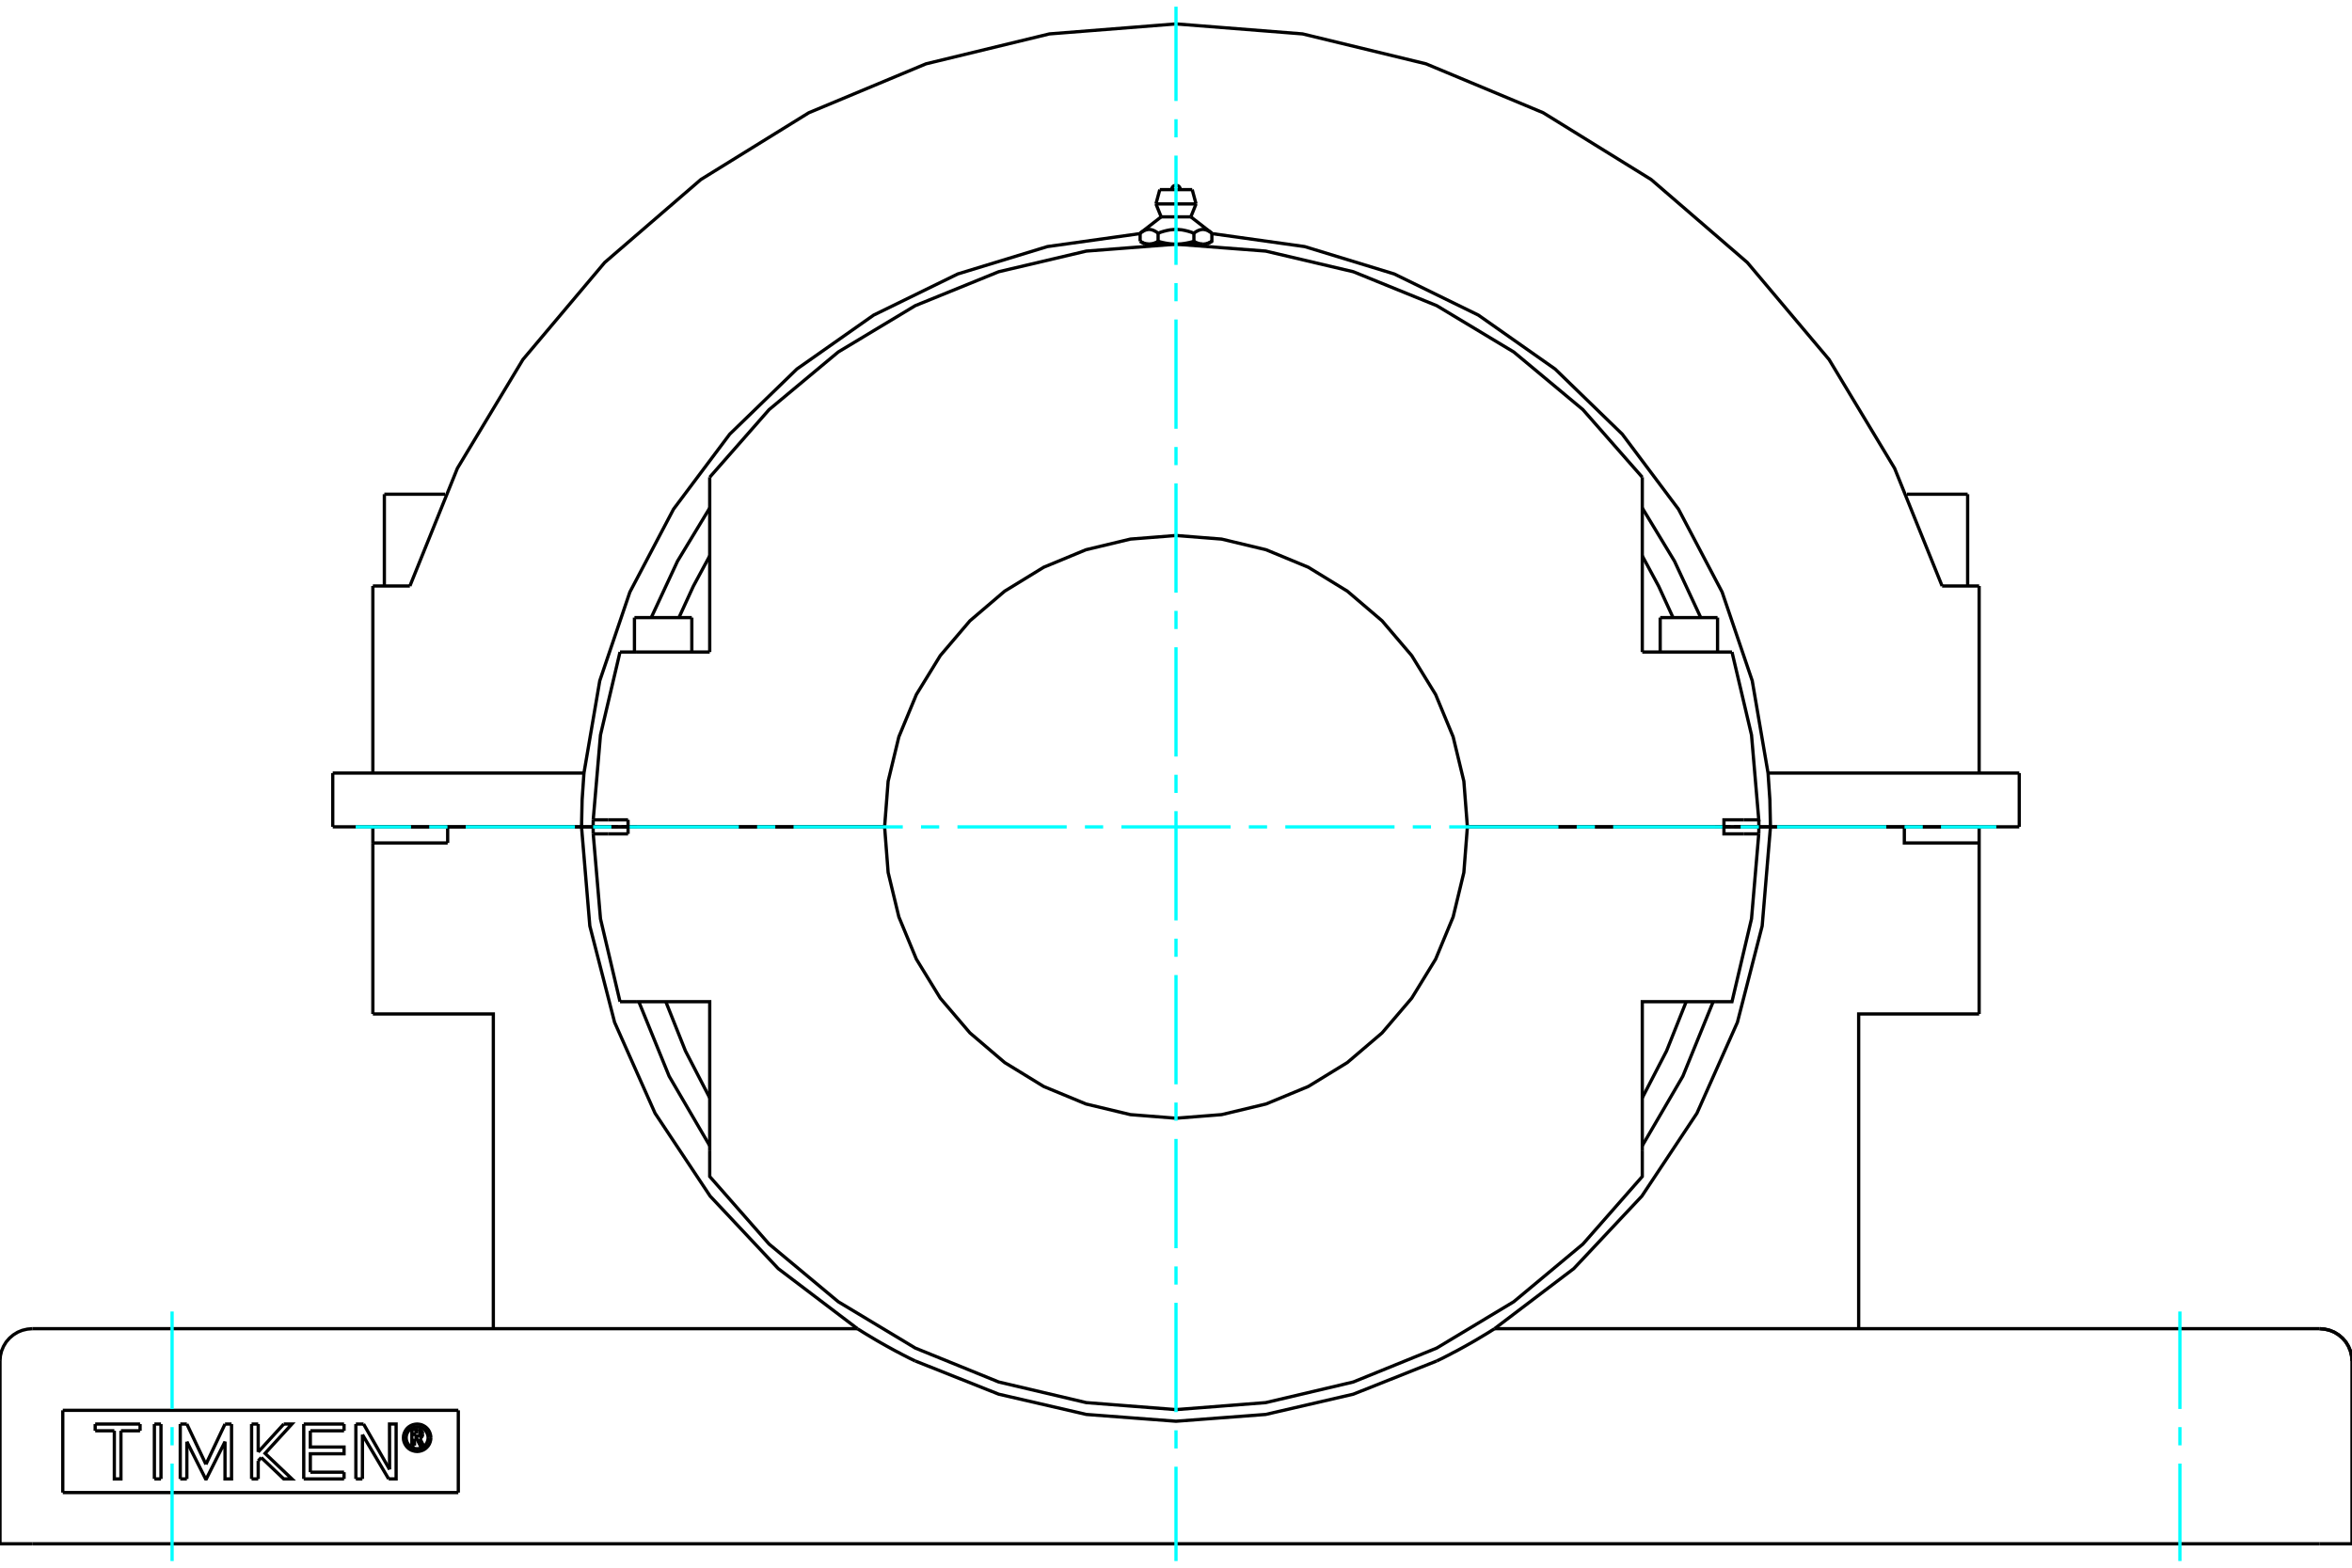 <?xml version="1.0" standalone="no"?>
<!DOCTYPE svg PUBLIC "-//W3C//DTD SVG 1.1//EN"
	"http://www.w3.org/Graphics/SVG/1.1/DTD/svg11.dtd">
<svg xmlns="http://www.w3.org/2000/svg" height="100%" width="100%" viewBox="0 0 36000 24000">
	<rect x="-1800" y="-1200" width="39600" height="26400" style="fill:#FFF"/>
	<g style="fill:none; fill-rule:evenodd" transform="matrix(1 0 0 1 0 0)">
		<g style="fill:none; stroke:#000; stroke-width:50; shape-rendering:geometricPrecision">
			<line x1="9398" y1="12658" x2="9458" y2="12658"/>
			<line x1="26542" y1="12658" x2="26602" y2="12658"/>
			<line x1="9080" y1="12658" x2="9398" y2="12658"/>
			<line x1="26602" y1="12658" x2="26920" y2="12658"/>
			<line x1="26255" y1="12658" x2="26277" y2="12658"/>
			<line x1="26921" y1="12658" x2="26387" y2="12658"/>
			<line x1="22460" y1="12658" x2="26387" y2="12658"/>
			<line x1="26688" y1="12658" x2="26921" y2="12658"/>
			<line x1="26255" y1="12658" x2="26488" y2="12658"/>
			<line x1="26277" y1="12658" x2="26321" y2="12658"/>
			<line x1="9079" y1="12659" x2="9613" y2="12659"/>
			<line x1="13540" y1="12659" x2="9613" y2="12659"/>
			<polyline points="9079,12659 9079,12712 9080,12766"/>
			<line x1="9613" y1="12659" x2="9613" y2="12766"/>
			<line x1="9313" y1="12766" x2="9080" y2="12766"/>
			<line x1="9613" y1="12766" x2="9313" y2="12766"/>
			<polyline points="9080,12766 9191,14065 9490,15335"/>
			<line x1="26920" y1="12766" x2="26687" y2="12766"/>
			<polyline points="26265,15335 26510,15335 26809,14065 26920,12766"/>
			<polyline points="9735,15335 10863,15335 10863,17613"/>
			<polyline points="25137,17613 25137,15335 26265,15335"/>
			<polyline points="26687,12766 26387,12766 26387,12659 22460,12659"/>
			<polyline points="13540,12659 13594,13357 13758,14037 14026,14684 14392,15281 14846,15813 15378,16267 15975,16633 16622,16901 17302,17064 18000,17119 18698,17064 19378,16901 20025,16633 20622,16267 21154,15813 21608,15281 21974,14684 22242,14037 22406,13357 22460,12659"/>
			<line x1="9490" y1="15335" x2="9735" y2="15335"/>
			<polyline points="25137,16807 25509,16088 25809,15335"/>
			<polyline points="10191,15335 10491,16088 10863,16807"/>
			<polyline points="10863,17613 10863,18011 11772,19046 12830,19928 14010,20638 15286,21157 16627,21473 18000,21580 19373,21473 20714,21157 21990,20638 23170,19928 24228,19046 25137,18011 25137,17613"/>
			<polyline points="26920,12766 26921,12712 26921,12659"/>
			<line x1="26387" y1="12659" x2="26921" y2="12659"/>
			<line x1="9735" y1="9982" x2="9490" y2="9982"/>
			<line x1="10863" y1="9982" x2="9735" y2="9982"/>
			<polyline points="25137,7306 24228,6271 23170,5389 21990,4679 20714,4160 19373,3844 18000,3738 16627,3844 15286,4160 14010,4679 12830,5389 11772,6271 10863,7306"/>
			<polyline points="26510,9982 26265,9982 25137,9982"/>
			<line x1="9313" y1="12551" x2="9613" y2="12551"/>
			<line x1="9080" y1="12551" x2="9313" y2="12551"/>
			<line x1="9613" y1="12551" x2="9613" y2="12658"/>
			<polyline points="9080,12551 9079,12605 9079,12658"/>
			<line x1="9613" y1="12658" x2="9079" y2="12658"/>
			<polyline points="9490,9982 9191,11252 9080,12551"/>
			<line x1="9613" y1="12658" x2="13540" y2="12658"/>
			<polyline points="22460,12658 22406,11960 22242,11280 21974,10633 21608,10037 21154,9504 20622,9050 20025,8684 19378,8416 18698,8253 18000,8198 17302,8253 16622,8416 15975,8684 15378,9050 14846,9504 14392,10037 14026,10633 13758,11280 13594,11960 13540,12658"/>
			<polyline points="26387,12658 26387,12551 26687,12551"/>
			<line x1="25137" y1="9982" x2="25137" y2="7704"/>
			<line x1="10863" y1="7704" x2="10863" y2="9982"/>
			<polyline points="26921,12658 26921,12605 26920,12551"/>
			<polyline points="26687,12551 26920,12551 26809,11252 26510,9982"/>
			<polyline points="10863,8510 10612,8975 10392,9455"/>
			<line x1="10863" y1="7306" x2="10863" y2="7704"/>
			<line x1="25137" y1="7704" x2="25137" y2="7306"/>
			<polyline points="25608,9455 25388,8975 25137,8510"/>
			<line x1="9723" y1="12658" x2="9745" y2="12658"/>
			<line x1="9679" y1="12658" x2="9723" y2="12658"/>
			<line x1="9079" y1="12658" x2="9312" y2="12658"/>
			<line x1="9512" y1="12658" x2="9745" y2="12658"/>
			<line x1="25411" y1="9455" x2="26289" y2="9455"/>
			<line x1="9711" y1="9455" x2="10589" y2="9455"/>
			<polyline points="17589,3737 17585,3737 17581,3737 17577,3736 17574,3736 17570,3736 17566,3735 17562,3735 17559,3734 17555,3734 17551,3733 17547,3733 17544,3732 17540,3731 17536,3730 17532,3729 17528,3728 17524,3727 17521,3726 17517,3724 17513,3723 17509,3722 17505,3720 17501,3719 17497,3717 17493,3715 17489,3714 17485,3712 17481,3710 17477,3708 17473,3706 17469,3704 17464,3701 17460,3699 17456,3697 17451,3694"/>
			<polyline points="17726,3694 17721,3697 17717,3699 17713,3701 17709,3704 17704,3706 17700,3708 17696,3710 17692,3712 17688,3714 17684,3715 17680,3717 17676,3719 17672,3720 17668,3722 17664,3723 17660,3724 17657,3726 17653,3727 17649,3728 17645,3729 17641,3730 17638,3731 17634,3732 17630,3733 17626,3733 17622,3734 17619,3734 17615,3735 17611,3735 17607,3736 17604,3736 17600,3736 17596,3737 17592,3737 17589,3737"/>
			<line x1="17726" y1="3694" x2="17726" y2="3570"/>
			<polyline points="17451,3570 17460,3564 17469,3557 17478,3551 17486,3546 17494,3541 17502,3537 17510,3533 17518,3529 17526,3526 17533,3523 17541,3520 17548,3518 17556,3517 17563,3515 17570,3514 17578,3513 17585,3513 17592,3513 17600,3513 17607,3514 17614,3515 17622,3517 17629,3518 17636,3520 17644,3523 17652,3526 17659,3529 17667,3533 17675,3537 17683,3541 17691,3546 17700,3551 17708,3557 17717,3564 17726,3570"/>
			<line x1="17451" y1="3570" x2="17451" y2="3694"/>
			<line x1="17773" y1="3320" x2="18227" y2="3320"/>
			<polyline points="17726,3570 17744,3564 17761,3557 17778,3551 17795,3546 17811,3541 17827,3537 17843,3533 17859,3529 17874,3526 17889,3523 17905,3520 17919,3518 17934,3517 17949,3515 17964,3514 17978,3513 17993,3513 18007,3513 18022,3513 18036,3514 18051,3515 18066,3517 18081,3518 18095,3520 18111,3523 18126,3526 18141,3529 18157,3533 18173,3537 18189,3541 18205,3546 18222,3551 18239,3557 18256,3564 18274,3570 18283,3564 18292,3557 18300,3551 18309,3546 18317,3541 18325,3537 18333,3533 18341,3529 18348,3526 18356,3523 18364,3520 18371,3518 18378,3517 18386,3515 18393,3514 18400,3513 18408,3513 18415,3513 18422,3513 18430,3514 18437,3515 18444,3517 18452,3518 18459,3520 18467,3523 18474,3526 18482,3529 18490,3533 18498,3537 18506,3541 18514,3546 18522,3551 18531,3557 18540,3564 18549,3570"/>
			<polyline points="17589,3737 18000,3737 17992,3737 17985,3737 17977,3736 17970,3736 17962,3736 17955,3735 17947,3735 17940,3734 17932,3734 17925,3733 17917,3733 17910,3732 17902,3731 17895,3730 17887,3729 17879,3728 17872,3727 17864,3726 17856,3724 17849,3723 17841,3722 17833,3720 17825,3719 17817,3717 17809,3715 17801,3714 17793,3712 17785,3710 17777,3708 17768,3706 17760,3704 17752,3701 17743,3699 17734,3697 17726,3694"/>
			<line x1="17525" y1="3737" x2="17589" y2="3737"/>
			<polyline points="18549,3570 18549,3694 18544,3697 18540,3699 18536,3701 18531,3704 18527,3706 18523,3708 18519,3710 18515,3712 18511,3714 18507,3715 18503,3717 18499,3719 18495,3720 18491,3722 18487,3723 18483,3724 18479,3726 18476,3727 18472,3728 18468,3729 18464,3730 18460,3731 18456,3732 18453,3733 18449,3733 18445,3734 18441,3734 18438,3735 18434,3735 18430,3736 18426,3736 18423,3736 18419,3737 18415,3737 18411,3737 18475,3737"/>
			<polyline points="18411,3737 18408,3737 18404,3737 18400,3736 18396,3736 18393,3736 18389,3735 18385,3735 18381,3734 18378,3734 18374,3733 18370,3733 18366,3732 18362,3731 18359,3730 18355,3729 18351,3728 18347,3727 18343,3726 18340,3724 18336,3723 18332,3722 18328,3720 18324,3719 18320,3717 18316,3715 18312,3714 18308,3712 18304,3710 18300,3708 18296,3706 18291,3704 18287,3701 18283,3699 18279,3697 18274,3694"/>
			<polyline points="18274,3570 18274,3694 18266,3697 18257,3699 18248,3701 18240,3704 18232,3706 18223,3708 18215,3710 18207,3712 18199,3714 18191,3715 18183,3717 18175,3719 18167,3720 18159,3722 18151,3723 18144,3724 18136,3726 18128,3727 18121,3728 18113,3729 18105,3730 18098,3731 18090,3732 18083,3733 18075,3733 18068,3734 18060,3734 18053,3735 18045,3735 18038,3736 18030,3736 18023,3736 18015,3737 18008,3737 18000,3737 18411,3737"/>
			<line x1="17693" y1="3122" x2="18307" y2="3122"/>
			<line x1="17752" y1="2903" x2="18248" y2="2903"/>
			<line x1="5883" y1="7566" x2="6811" y2="7566"/>
			<line x1="29189" y1="7566" x2="30117" y2="7566"/>
			<polyline points="26921,12658 27099,12658 30907,12658"/>
			<polyline points="5093,12658 8901,12658 9079,12658"/>
			<line x1="5093" y1="11835" x2="5093" y2="12658"/>
			<polyline points="8938,11835 8910,12246 8901,12658"/>
			<line x1="5093" y1="11835" x2="8938" y2="11835"/>
			<line x1="27062" y1="11835" x2="30907" y2="11835"/>
			<polyline points="27099,12658 27090,12246 27062,11835 26820,10422 26359,9064 25691,7795 24831,6647 23802,5649 22628,4824 21340,4194 19969,3775 18549,3576"/>
			<polyline points="17451,3576 16031,3775 14660,4194 13372,4824 12198,5649 11169,6647 10309,7795 9641,9064 9180,10422 8938,11835"/>
			<polyline points="10863,7777 10370,8591 9968,9455"/>
			<polyline points="26032,9455 25630,8591 25137,7777"/>
			<line x1="30293" y1="8971" x2="30293" y2="11835"/>
			<line x1="29726" y1="8971" x2="30293" y2="8971"/>
			<polyline points="29726,8971 28999,7169 27996,5504 26744,4018 25272,2748 23620,1726 21826,977 19937,519 18000,366 16063,519 14174,977 12380,1726 10728,2748 9256,4018 8004,5504 7001,7169 6274,8971"/>
			<line x1="5707" y1="8971" x2="6274" y2="8971"/>
			<line x1="5707" y1="8971" x2="5707" y2="11835"/>
			<line x1="30907" y1="11835" x2="30907" y2="12658"/>
			<line x1="961" y1="21591" x2="961" y2="22850"/>
			<line x1="7015" y1="22850" x2="961" y2="22850"/>
			<line x1="7015" y1="21591" x2="7015" y2="22850"/>
			<line x1="961" y1="21591" x2="7015" y2="21591"/>
			<polyline points="6595,22011 6592,21978 6584,21946 6572,21916 6555,21887 6533,21862 6508,21841 6480,21824 6450,21811 6418,21804 6385,21801 6352,21804 6320,21811 6289,21824 6261,21841 6236,21862 6215,21887 6198,21916 6185,21946 6177,21978 6175,22011 6177,22044 6185,22076 6198,22106 6215,22134 6236,22159 6261,22181 6289,22198 6320,22210 6352,22218 6385,22221 6418,22218 6450,22210 6480,22198 6508,22181 6533,22159 6555,22134 6572,22106 6584,22076 6592,22044 6595,22011"/>
			<polyline points="6553,22011 6551,21985 6544,21959 6534,21935 6521,21912 6504,21892 6483,21875 6461,21861 6437,21851 6411,21845 6385,21843 6359,21845 6333,21851 6309,21861 6286,21875 6266,21892 6249,21912 6235,21935 6225,21959 6219,21985 6217,22011 6219,22037 6225,22063 6235,22087 6249,22110 6266,22130 6286,22147 6309,22160 6333,22171 6359,22177 6385,22179 6411,22177 6437,22171 6461,22160 6483,22147 6504,22130 6521,22110 6534,22087 6544,22063 6551,22037 6553,22011"/>
			<line x1="5565" y1="21801" x2="5963" y2="22496"/>
			<line x1="5447" y1="21801" x2="5565" y2="21801"/>
			<line x1="5447" y1="22641" x2="5447" y2="21801"/>
			<line x1="5547" y1="22641" x2="5447" y2="22641"/>
			<line x1="5548" y1="21963" x2="5547" y2="22641"/>
			<line x1="5949" y1="22641" x2="5548" y2="21963"/>
			<polyline points="5963,22496 5962,21801 6063,21801 6063,22641 5949,22641"/>
			<line x1="3952" y1="22229" x2="4343" y2="21801"/>
			<line x1="3952" y1="21801" x2="3952" y2="22229"/>
			<line x1="3851" y1="21801" x2="3952" y2="21801"/>
			<line x1="3851" y1="22641" x2="3851" y2="21801"/>
			<line x1="3952" y1="22641" x2="3851" y2="22641"/>
			<line x1="3952" y1="22365" x2="3952" y2="22641"/>
			<line x1="3999" y1="22314" x2="3952" y2="22365"/>
			<polyline points="4343,21801 4468,21801 4057,22250 4468,22641 4343,22641 3999,22314"/>
			<line x1="2464" y1="22641" x2="2363" y2="22641"/>
			<line x1="2464" y1="21801" x2="2464" y2="22641"/>
			<line x1="2363" y1="21801" x2="2464" y2="21801"/>
			<line x1="2363" y1="22641" x2="2363" y2="21801"/>
			<line x1="2144" y1="21904" x2="1851" y2="21904"/>
			<line x1="2144" y1="21801" x2="2144" y2="21904"/>
			<line x1="1457" y1="21801" x2="2144" y2="21801"/>
			<line x1="1457" y1="21904" x2="1457" y2="21801"/>
			<line x1="1750" y1="21904" x2="1457" y2="21904"/>
			<polyline points="1851,21904 1851,22641 1750,22641 1750,21904"/>
			<line x1="3444" y1="21801" x2="3544" y2="21801"/>
			<line x1="3152" y1="22418" x2="3444" y2="21801"/>
			<line x1="2860" y1="21801" x2="3152" y2="22418"/>
			<line x1="2759" y1="21801" x2="2860" y2="21801"/>
			<line x1="2759" y1="22641" x2="2759" y2="21801"/>
			<line x1="2860" y1="22641" x2="2759" y2="22641"/>
			<line x1="2860" y1="22071" x2="2860" y2="22641"/>
			<polyline points="3544,21801 3544,22641 3444,22641 3444,22071 3158,22641 3147,22641 2860,22071"/>
			<line x1="5266" y1="21904" x2="4750" y2="21904"/>
			<line x1="5266" y1="21801" x2="5266" y2="21904"/>
			<line x1="4649" y1="21801" x2="5266" y2="21801"/>
			<line x1="4649" y1="22641" x2="4649" y2="21801"/>
			<line x1="5266" y1="22641" x2="4649" y2="22641"/>
			<line x1="5266" y1="22538" x2="5266" y2="22641"/>
			<line x1="4750" y1="22538" x2="5266" y2="22538"/>
			<polyline points="4750,21904 4750,22153 5266,22153 5266,22256 4750,22256 4750,22538"/>
			<line x1="6344" y1="21925" x2="6344" y2="21986"/>
			<line x1="6399" y1="21925" x2="6344" y2="21925"/>
			<polyline points="6430,21955 6430,21950 6429,21945 6427,21941 6424,21937 6421,21933 6417,21930 6413,21928 6408,21926 6404,21925 6399,21925"/>
			<line x1="6469" y1="21955" x2="6430" y2="21955"/>
			<polyline points="6469,21955 6468,21943 6466,21932 6461,21922 6455,21913 6447,21904 6438,21897 6428,21892 6418,21888 6407,21886 6395,21885"/>
			<line x1="6304" y1="21885" x2="6395" y2="21885"/>
			<line x1="6304" y1="22131" x2="6304" y2="21885"/>
			<line x1="6345" y1="22131" x2="6304" y2="22131"/>
			<line x1="6345" y1="22025" x2="6345" y2="22131"/>
			<polyline points="6344,21986 6399,21986 6404,21986 6409,21985 6413,21983 6417,21980 6421,21977 6424,21974 6427,21970 6429,21965 6430,21961 6430,21956 6469,21956"/>
			<polyline points="6426,22020 6437,22015 6446,22007 6454,21999 6461,21989 6465,21979 6468,21967 6469,21956"/>
			<polyline points="6426,22020 6484,22135 6434,22135 6379,22025 6345,22025"/>
			<line x1="0" y1="23634" x2="0" y2="20835"/>
			<line x1="22876" y1="20341" x2="35506" y2="20341"/>
			<polyline points="14008,20835 15287,21344 16628,21654 18000,21758 19372,21654 20713,21344 21992,20835"/>
			<line x1="35506" y1="23634" x2="494" y2="23634"/>
			<polyline points="5707,15523 7551,15523 7551,20341"/>
			<polyline points="30293,12659 30293,12905 30293,15523"/>
			<polyline points="28449,20341 28449,15523 30293,15523"/>
			<line x1="6852" y1="12905" x2="5707" y2="12905"/>
			<line x1="5707" y1="15523" x2="5707" y2="12905"/>
			<polyline points="8901,12659 9028,14176 9407,15651 10026,17042 10869,18311 11911,19421 13124,20341"/>
			<polyline points="8901,12659 6852,12659 6852,12905"/>
			<line x1="36000" y1="23634" x2="35506" y2="23634"/>
			<line x1="494" y1="23634" x2="0" y2="23634"/>
			<line x1="36000" y1="23634" x2="36000" y2="20835"/>
			<polyline points="14008,20835 13977,20820 13946,20805 13915,20790 13884,20774 13853,20758 13821,20742 13789,20725 13758,20708 13726,20692 13694,20675 13663,20658 13632,20641 13601,20624 13570,20607 13540,20590 13510,20573 13481,20557 13452,20540 13424,20524 13397,20508 13370,20492 13344,20476 13318,20461 13294,20446 13270,20432 13247,20418 13224,20404 13203,20391 13184,20379 13167,20368 13152,20359 13140,20351 13131,20346 13126,20343 13124,20341"/>
			<line x1="494" y1="20341" x2="13124" y2="20341"/>
			<polyline points="36000,20835 35994,20758 35976,20683 35946,20611 35906,20545 35855,20486 35796,20436 35730,20395 35659,20366 35583,20348 35506,20341"/>
			<polyline points="22876,20341 22874,20343 22869,20346 22860,20351 22848,20359 22833,20368 22816,20379 22797,20391 22776,20404 22753,20418 22730,20432 22706,20446 22682,20461 22656,20476 22630,20492 22603,20508 22576,20524 22548,20540 22519,20557 22490,20573 22460,20590 22430,20607 22399,20624 22368,20641 22337,20658 22306,20675 22274,20692 22242,20708 22211,20725 22179,20742 22147,20758 22116,20774 22085,20790 22054,20805 22023,20820 21992,20835"/>
			<line x1="5707" y1="12905" x2="5707" y2="12659"/>
			<line x1="6852" y1="12659" x2="5707" y2="12659"/>
			<polyline points="30293,12905 29148,12905 29148,12659 27099,12659"/>
			<polyline points="22876,20341 24089,19421 25131,18311 25974,17042 26593,15651 26972,14176 27099,12659"/>
			<line x1="30293" y1="12659" x2="29148" y2="12659"/>
			<line x1="27099" y1="12659" x2="26647" y2="12659"/>
			<polyline points="25137,17540 25758,16476 26222,15335"/>
			<polyline points="9778,15335 10242,16476 10863,17540"/>
			<line x1="9353" y1="12659" x2="8901" y2="12659"/>
			<line x1="25587" y1="12658" x2="25587" y2="12659"/>
			<line x1="26114" y1="12659" x2="26114" y2="12658"/>
			<line x1="25411" y1="9455" x2="25411" y2="9982"/>
			<line x1="26289" y1="9982" x2="26289" y2="9455"/>
			<line x1="9886" y1="12658" x2="9886" y2="12659"/>
			<line x1="10413" y1="12659" x2="10413" y2="12658"/>
			<line x1="9711" y1="9455" x2="9711" y2="9982"/>
			<line x1="10589" y1="9982" x2="10589" y2="9455"/>
			<polyline points="18066,2903 18065,2892 18063,2882 18059,2873 18053,2864 18047,2856 18039,2849 18030,2844 18020,2840 18010,2837 18000,2837 17990,2837 17980,2840 17970,2844 17961,2849 17953,2856 17947,2864 17941,2873 17937,2882 17935,2892 17934,2903"/>
			<line x1="17773" y1="3320" x2="17451" y2="3570"/>
			<line x1="18549" y1="3570" x2="18227" y2="3320"/>
			<line x1="17451" y1="3694" x2="17525" y2="3737"/>
			<line x1="18475" y1="3737" x2="18549" y2="3694"/>
			<line x1="17573" y1="3737" x2="17573" y2="3748"/>
			<line x1="18427" y1="3748" x2="18427" y2="3737"/>
			<line x1="17693" y1="3122" x2="17773" y2="3320"/>
			<line x1="18227" y1="3320" x2="18307" y2="3122"/>
			<line x1="17752" y1="2903" x2="17693" y2="3122"/>
			<line x1="18307" y1="3122" x2="18248" y2="2903"/>
			<line x1="6234" y1="12658" x2="6234" y2="12659"/>
			<line x1="5883" y1="7566" x2="5883" y2="8971"/>
			<line x1="28361" y1="12658" x2="28361" y2="12659"/>
			<line x1="30117" y1="8971" x2="30117" y2="7566"/>
			<polyline points="494,20341 417,20348 341,20366 270,20395 204,20436 145,20486 94,20545 54,20611 24,20683 6,20758 0,20835"/>
			<polyline points="36000,20835 35994,20758 35976,20683 35946,20611 35906,20545 35855,20486 35796,20436 35730,20395 35659,20366 35583,20348 35506,20341"/>
		</g>
		<g style="fill:none; stroke:#0FF; stroke-width:50; shape-rendering:geometricPrecision">
			<line x1="18000" y1="23898" x2="18000" y2="22454"/>
			<line x1="18000" y1="22175" x2="18000" y2="21897"/>
			<line x1="18000" y1="21618" x2="18000" y2="19945"/>
			<line x1="18000" y1="19666" x2="18000" y2="19388"/>
			<line x1="18000" y1="19109" x2="18000" y2="17436"/>
			<line x1="18000" y1="17157" x2="18000" y2="16879"/>
			<line x1="18000" y1="16600" x2="18000" y2="14927"/>
			<line x1="18000" y1="14648" x2="18000" y2="14370"/>
			<line x1="18000" y1="14091" x2="18000" y2="12418"/>
			<line x1="18000" y1="12139" x2="18000" y2="11861"/>
			<line x1="18000" y1="11582" x2="18000" y2="9909"/>
			<line x1="18000" y1="9630" x2="18000" y2="9352"/>
			<line x1="18000" y1="9073" x2="18000" y2="7400"/>
			<line x1="18000" y1="7121" x2="18000" y2="6843"/>
			<line x1="18000" y1="6564" x2="18000" y2="4891"/>
			<line x1="18000" y1="4612" x2="18000" y2="4334"/>
			<line x1="18000" y1="4055" x2="18000" y2="2382"/>
			<line x1="18000" y1="2103" x2="18000" y2="1825"/>
			<line x1="18000" y1="1546" x2="18000" y2="102"/>
			<line x1="5444" y1="12659" x2="6291" y2="12659"/>
			<line x1="6570" y1="12659" x2="6849" y2="12659"/>
			<line x1="7128" y1="12659" x2="8800" y2="12659"/>
			<line x1="9079" y1="12659" x2="9358" y2="12659"/>
			<line x1="9637" y1="12659" x2="11309" y2="12659"/>
			<line x1="11588" y1="12659" x2="11867" y2="12659"/>
			<line x1="12146" y1="12659" x2="13818" y2="12659"/>
			<line x1="14097" y1="12659" x2="14376" y2="12659"/>
			<line x1="14655" y1="12659" x2="16327" y2="12659"/>
			<line x1="16606" y1="12659" x2="16885" y2="12659"/>
			<line x1="17164" y1="12659" x2="18836" y2="12659"/>
			<line x1="19115" y1="12659" x2="19394" y2="12659"/>
			<line x1="19673" y1="12659" x2="21345" y2="12659"/>
			<line x1="21624" y1="12659" x2="21903" y2="12659"/>
			<line x1="22182" y1="12659" x2="23854" y2="12659"/>
			<line x1="24133" y1="12659" x2="24412" y2="12659"/>
			<line x1="24691" y1="12659" x2="26363" y2="12659"/>
			<line x1="26642" y1="12659" x2="26921" y2="12659"/>
			<line x1="27200" y1="12659" x2="28872" y2="12659"/>
			<line x1="29151" y1="12659" x2="29430" y2="12659"/>
			<line x1="29709" y1="12659" x2="30556" y2="12659"/>
			<line x1="2634" y1="20078" x2="2634" y2="21570"/>
			<line x1="2634" y1="21848" x2="2634" y2="22127"/>
			<line x1="2634" y1="22406" x2="2634" y2="23898"/>
			<line x1="33366" y1="20078" x2="33366" y2="21570"/>
			<line x1="33366" y1="21848" x2="33366" y2="22127"/>
			<line x1="33366" y1="22406" x2="33366" y2="23898"/>
		</g>
	</g>
</svg>
